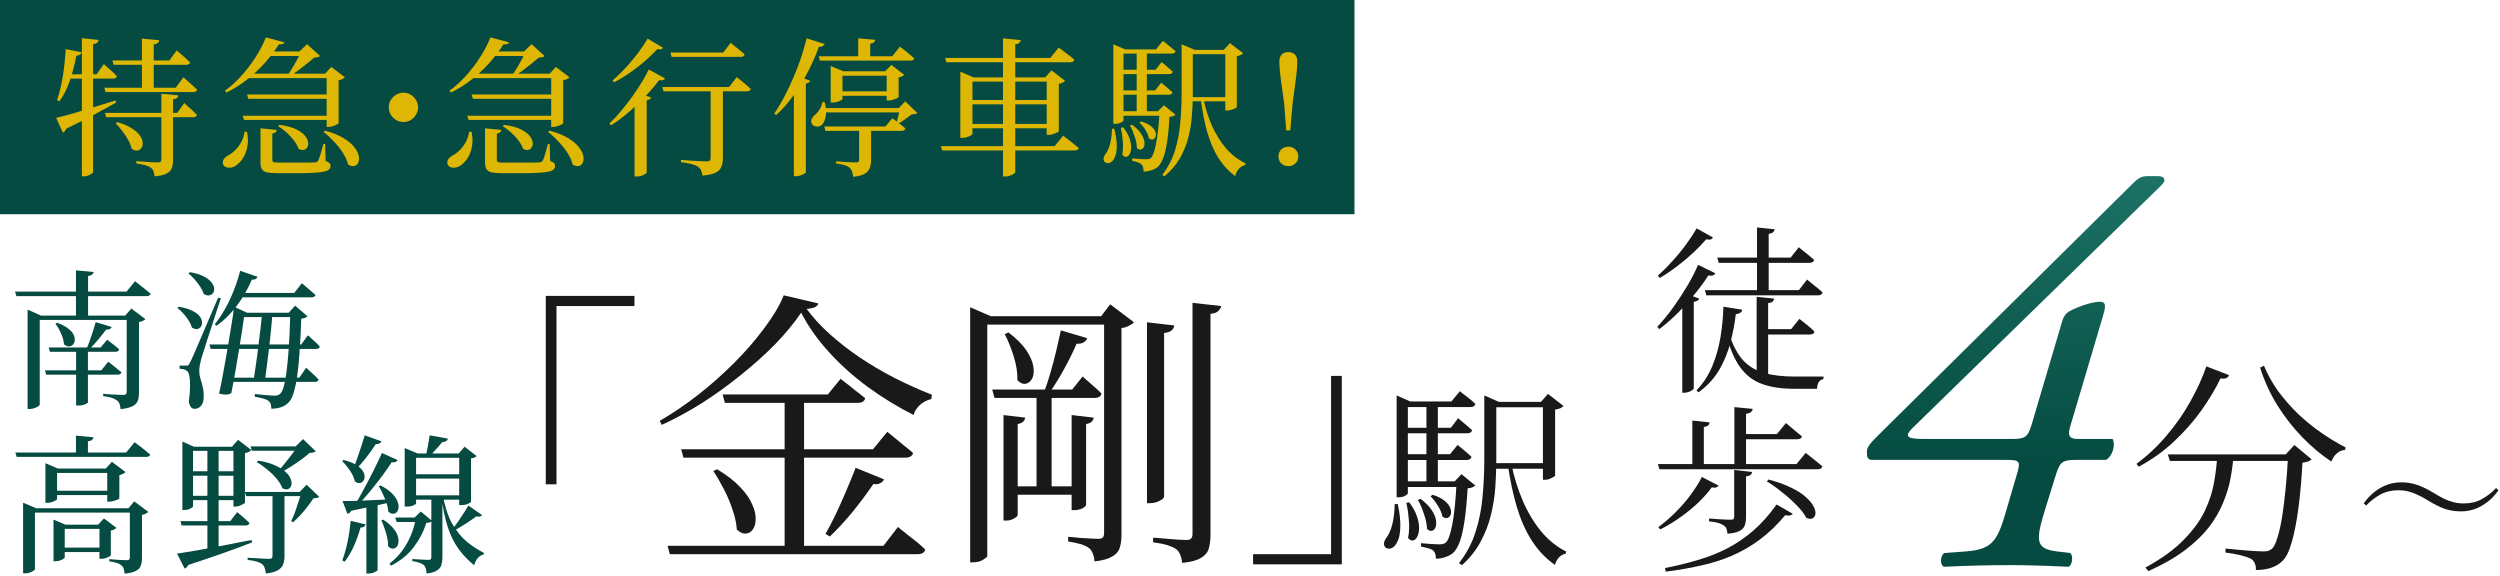<svg width="668" height="154" viewBox="0 0 668 154" fill="none" xmlns="http://www.w3.org/2000/svg">
<path d="M397.534 123.747H413.719V125.249H397.534V123.747ZM396.603 107.374V106.856V105.664L400.481 107.374H399.809V122.866C399.809 125.215 399.723 127.65 399.55 130.171C399.378 132.658 398.982 135.145 398.361 137.632C397.775 140.085 396.862 142.451 395.621 144.731C394.414 147.01 392.759 149.1 390.657 151L389.829 150.482C391.863 147.891 393.345 145.093 394.276 142.088C395.241 139.083 395.862 135.957 396.138 132.71C396.448 129.463 396.603 126.199 396.603 122.918V107.374ZM403.842 124.006C404.532 127.391 405.531 130.62 406.841 133.695C408.151 136.769 409.771 139.498 411.702 141.881C413.667 144.264 415.925 146.095 418.476 147.373L418.372 147.943C417.752 148.047 417.166 148.358 416.614 148.876C416.097 149.394 415.718 150.085 415.477 150.948C412.995 149.187 410.926 147.01 409.272 144.42C407.617 141.795 406.29 138.807 405.29 135.456C404.29 132.071 403.498 128.341 402.912 124.265L403.842 124.006ZM397.534 107.374H413.719V108.825H397.534V107.374ZM412.271 107.374H411.754L413.615 105.25L417.752 108.462C417.614 108.669 417.338 108.877 416.924 109.084C416.511 109.257 416.045 109.377 415.528 109.447V127.063C415.528 127.166 415.373 127.304 415.063 127.477C414.753 127.65 414.391 127.823 413.977 127.995C413.563 128.133 413.167 128.203 412.788 128.203H412.271V107.374ZM373.179 107.27V105.664L376.799 107.27H376.178V131.829C376.178 131.933 375.954 132.14 375.506 132.451C375.058 132.728 374.437 132.866 373.645 132.866H373.179V107.27ZM374.679 107.27H387.813L390.088 104.524C390.088 104.524 390.312 104.714 390.76 105.094C391.243 105.44 391.811 105.872 392.466 106.39C393.121 106.908 393.707 107.426 394.224 107.944C394.087 108.497 393.638 108.773 392.88 108.773H374.679V107.27ZM374.679 114.317H387.658L389.622 111.726C389.622 111.726 389.829 111.916 390.243 112.296C390.691 112.642 391.191 113.056 391.742 113.54C392.329 114.023 392.863 114.49 393.345 114.939C393.242 115.491 392.811 115.768 392.053 115.768H374.679V114.317ZM374.679 121.363H387.451L389.467 118.876C389.467 118.876 389.674 119.049 390.088 119.395C390.502 119.74 391.001 120.154 391.587 120.638C392.173 121.122 392.708 121.605 393.19 122.089C393.052 122.641 392.604 122.918 391.846 122.918H374.679V121.363ZM374.627 128.617H390.398V130.12H374.627V128.617ZM381.142 107.27H384.193V129.239H381.142V107.27ZM389.209 128.617H388.692L390.501 126.7L394.173 129.705C393.828 130.12 393.156 130.379 392.156 130.482C391.949 133.867 391.674 136.752 391.329 139.135C390.984 141.484 390.553 143.366 390.036 144.782C389.519 146.164 388.916 147.166 388.226 147.788C387.606 148.271 386.899 148.634 386.106 148.876C385.313 149.152 384.503 149.29 383.676 149.29C383.676 148.876 383.624 148.461 383.521 148.047C383.417 147.667 383.228 147.356 382.952 147.114C382.676 146.872 382.228 146.665 381.608 146.492C380.987 146.32 380.349 146.164 379.694 146.026V145.145C380.453 145.18 381.332 145.249 382.332 145.352C383.366 145.421 384.107 145.456 384.555 145.456C385.348 145.456 385.934 145.301 386.313 144.99C386.968 144.403 387.554 142.762 388.071 140.068C388.588 137.339 388.967 133.522 389.209 128.617ZM376.54 134.213C377.54 135.525 378.229 136.786 378.609 137.995C379.022 139.169 379.212 140.24 379.177 141.207C379.143 142.14 378.971 142.9 378.66 143.487C378.35 144.04 377.971 144.351 377.523 144.42C377.075 144.489 376.644 144.264 376.23 143.746C376.54 142.261 376.609 140.637 376.437 138.876C376.299 137.114 376.075 135.612 375.765 134.368L376.54 134.213ZM379.591 133.28C380.935 134.316 381.918 135.318 382.538 136.285C383.193 137.252 383.573 138.133 383.676 138.928C383.814 139.722 383.779 140.378 383.573 140.897C383.366 141.415 383.038 141.726 382.59 141.829C382.176 141.933 381.746 141.76 381.297 141.311C381.263 140.102 380.987 138.772 380.47 137.322C379.987 135.836 379.453 134.593 378.867 133.591L379.591 133.28ZM382.797 132.192C384.245 132.676 385.348 133.246 386.106 133.902C386.865 134.558 387.347 135.214 387.554 135.871C387.761 136.493 387.778 137.045 387.606 137.529C387.433 137.978 387.14 138.271 386.727 138.41C386.348 138.513 385.917 138.392 385.434 138.047C385.262 137.149 384.848 136.182 384.193 135.145C383.573 134.109 382.918 133.263 382.228 132.607L382.797 132.192ZM372.662 134.679H373.489C374.007 137.132 374.231 139.169 374.162 140.793C374.127 142.382 373.903 143.625 373.489 144.523C373.076 145.421 372.61 146.026 372.093 146.337C371.576 146.613 371.094 146.682 370.645 146.544C370.232 146.406 369.956 146.095 369.818 145.611C369.715 145.128 369.87 144.558 370.284 143.902C371.007 143.038 371.576 141.812 371.99 140.223C372.404 138.634 372.628 136.786 372.662 134.679Z" fill="black" fill-opacity="0.9"/>
<path d="M358.53 150.79H334.828V148.079H355.664V100.441H358.53V150.79Z" fill="black" fill-opacity="0.9"/>
<path d="M268.135 110.898L273.945 111.595C273.79 112.525 273.119 113.093 271.931 113.3V137.544C271.931 137.854 271.595 138.19 270.924 138.551C270.304 138.913 269.633 139.093 268.91 139.093H268.135V110.898ZM286.338 110.898L292.225 111.595C292.122 112.525 291.451 113.093 290.211 113.3V134.833C290.211 135.143 289.876 135.479 289.204 135.84C288.533 136.15 287.836 136.305 287.113 136.305H286.338V110.898ZM261.629 84.485H297.415V86.731H261.629V84.485ZM270.149 129.953H287.578V132.2H270.149V129.953ZM259.228 84.485V82.084L264.727 84.485H263.798V148.621C263.798 148.776 263.436 149.086 262.713 149.55C262.042 150.015 261.112 150.248 259.925 150.248H259.228V84.485ZM295.014 84.485H294.239L296.64 81.309L302.992 86.111C302.734 86.421 302.295 86.731 301.675 87.041C301.107 87.351 300.436 87.557 299.661 87.661V142.966C299.661 144.257 299.506 145.394 299.196 146.375C298.887 147.356 298.215 148.13 297.183 148.698C296.201 149.318 294.626 149.757 292.458 150.015C292.406 149.241 292.251 148.544 291.993 147.924C291.786 147.304 291.451 146.814 290.986 146.452C290.521 146.091 289.85 145.755 288.972 145.445C288.094 145.187 286.906 144.929 285.409 144.671V143.431C285.409 143.431 285.744 143.457 286.416 143.509C287.087 143.56 287.887 143.638 288.817 143.741C289.798 143.793 290.702 143.844 291.528 143.896C292.406 143.948 293.026 143.973 293.387 143.973C294.007 143.973 294.42 143.87 294.626 143.664C294.885 143.405 295.014 142.992 295.014 142.424V84.485ZM265.114 104.082H286.493L289.282 100.596C289.282 100.596 289.566 100.854 290.134 101.371C290.702 101.836 291.373 102.429 292.148 103.152C292.974 103.824 293.697 104.495 294.317 105.166C294.162 105.941 293.516 106.328 292.38 106.328H265.734L265.114 104.082ZM269.452 88.823C271.621 90.475 273.222 92.076 274.255 93.625C275.287 95.174 275.907 96.62 276.114 97.963C276.32 99.254 276.217 100.312 275.804 101.138C275.391 101.913 274.823 102.378 274.1 102.533C273.377 102.688 272.628 102.378 271.853 101.603C271.905 99.589 271.569 97.446 270.846 95.174C270.123 92.85 269.323 90.888 268.445 89.287L269.452 88.823ZM283.472 88.28L290.521 90.372C290.366 90.785 290.056 91.146 289.592 91.456C289.127 91.766 288.481 91.895 287.655 91.843C286.88 93.702 285.848 95.82 284.557 98.195C283.266 100.57 281.923 102.765 280.529 104.779H278.98C279.548 103.23 280.116 101.5 280.684 99.589C281.252 97.627 281.768 95.665 282.233 93.702C282.698 91.689 283.111 89.881 283.472 88.28ZM306.478 86.111L313.759 86.963C313.707 87.48 313.475 87.919 313.062 88.28C312.649 88.642 311.977 88.874 311.048 88.977V132.664C311.048 132.871 310.867 133.129 310.506 133.439C310.144 133.697 309.679 133.93 309.111 134.136C308.543 134.343 307.975 134.446 307.407 134.446H306.478V86.111ZM318.639 80.922L326.307 81.774C326.204 82.29 325.92 82.755 325.455 83.168C325.042 83.529 324.371 83.762 323.441 83.865V143.044C323.441 144.387 323.286 145.574 322.976 146.607C322.667 147.64 321.969 148.466 320.885 149.086C319.801 149.757 318.122 150.196 315.85 150.403C315.799 149.628 315.644 148.931 315.385 148.311C315.179 147.691 314.792 147.149 314.224 146.684C313.707 146.323 312.958 145.987 311.977 145.678C310.996 145.368 309.705 145.109 308.104 144.903V143.664C308.104 143.664 308.492 143.689 309.266 143.741C310.041 143.793 310.944 143.87 311.977 143.973C313.01 144.077 313.991 144.154 314.921 144.206C315.85 144.257 316.522 144.283 316.935 144.283C317.606 144.283 318.045 144.154 318.251 143.896C318.51 143.638 318.639 143.225 318.639 142.657V80.922ZM276.966 104.857H280.994V131.193H276.966V104.857Z" fill="black" fill-opacity="0.9"/>
<path d="M193.077 105.399H221.195L224.603 101.216C224.603 101.216 224.965 101.5 225.688 102.068C226.462 102.636 227.34 103.333 228.321 104.159C229.354 104.934 230.309 105.683 231.187 106.406C230.981 107.232 230.309 107.645 229.173 107.645H193.697L193.077 105.399ZM182.001 120.039H233.279L237.074 115.391C237.074 115.391 237.306 115.572 237.771 115.933C238.236 116.295 238.804 116.759 239.475 117.327C240.198 117.896 240.947 118.515 241.722 119.187C242.548 119.806 243.297 120.426 243.968 121.046C243.761 121.872 243.09 122.285 241.954 122.285H182.62L182.001 120.039ZM178.36 145.832H236.067L239.94 140.798C239.94 140.798 240.172 141.004 240.637 141.417C241.154 141.779 241.773 142.269 242.496 142.889C243.271 143.457 244.071 144.077 244.897 144.748C245.775 145.471 246.55 146.168 247.221 146.839C247.015 147.666 246.318 148.079 245.13 148.079H178.98L178.36 145.832ZM209.653 106.251H214.843V147.072H209.653V106.251ZM191.605 125.383C194.187 126.932 196.227 128.507 197.725 130.108C199.274 131.709 200.358 133.258 200.978 134.756C201.649 136.202 201.959 137.519 201.908 138.706C201.908 139.894 201.649 140.823 201.133 141.495C200.668 142.166 200.049 142.528 199.274 142.579C198.499 142.631 197.699 142.269 196.873 141.495C196.769 139.791 196.382 138.009 195.711 136.15C195.091 134.239 194.317 132.406 193.387 130.65C192.458 128.843 191.528 127.242 190.599 125.848L191.605 125.383ZM228.631 124.996L236.222 128.094C236.015 128.507 235.68 128.843 235.215 129.101C234.75 129.359 234.131 129.437 233.356 129.334C231.6 131.916 229.69 134.472 227.624 137.002C225.558 139.481 223.596 141.598 221.737 143.354L220.575 142.657C221.401 141.211 222.279 139.532 223.209 137.622C224.138 135.659 225.068 133.594 225.997 131.425C226.927 129.256 227.805 127.113 228.631 124.996ZM214.069 83.555C212.21 86.292 209.912 89.081 207.175 91.921C204.438 94.709 201.391 97.446 198.035 100.132C194.73 102.817 191.27 105.321 187.655 107.645C184.04 109.917 180.426 111.88 176.811 113.532L176.269 112.448C179.522 110.589 182.853 108.342 186.261 105.709C189.721 103.023 193 100.132 196.098 97.033C199.196 93.935 201.908 90.811 204.231 87.661C206.607 84.511 208.337 81.593 209.421 78.908L218.639 81.077C218.535 81.541 218.226 81.877 217.709 82.084C217.244 82.29 216.522 82.445 215.54 82.548C217.296 84.924 219.388 87.196 221.815 89.365C224.242 91.534 226.901 93.599 229.793 95.561C232.736 97.524 235.809 99.331 239.011 100.984C242.264 102.636 245.595 104.134 249.003 105.476L248.848 106.638C248.125 106.793 247.428 107.077 246.756 107.49C246.085 107.903 245.517 108.42 245.052 109.039C244.588 109.607 244.278 110.227 244.123 110.898C239.94 108.781 235.886 106.302 231.962 103.462C228.089 100.622 224.603 97.498 221.505 94.09C218.406 90.681 215.928 87.17 214.069 83.555Z" fill="black" fill-opacity="0.9"/>
<path d="M145.827 79.063H169.53V81.774H148.693V129.411H145.827V79.063Z" fill="black" fill-opacity="0.9"/>
<path d="M472.544 128.12C475.04 128.792 477.104 129.544 478.736 130.376C480.4 131.176 481.696 132.024 482.624 132.92C483.584 133.784 484.256 134.616 484.64 135.416C485.024 136.184 485.168 136.84 485.072 137.384C484.976 137.928 484.704 138.312 484.256 138.536C483.808 138.728 483.264 138.664 482.624 138.344C482.048 137.224 481.152 136.072 479.936 134.888C478.752 133.672 477.456 132.52 476.048 131.432C474.672 130.312 473.36 129.384 472.112 128.648L472.544 128.12ZM454.736 127.448L459.2 129.752C459.072 129.976 458.864 130.136 458.576 130.232C458.32 130.328 457.92 130.328 457.376 130.232C456.48 131.48 455.312 132.808 453.872 134.216C452.432 135.592 450.832 136.904 449.072 138.152C447.344 139.4 445.52 140.504 443.6 141.464L443.12 140.84C444.72 139.656 446.272 138.312 447.776 136.808C449.312 135.272 450.672 133.688 451.856 132.056C453.072 130.392 454.032 128.856 454.736 127.448ZM463.376 125.576L468.176 126.104C468.112 126.456 467.952 126.728 467.696 126.92C467.44 127.112 467.056 127.24 466.544 127.304V138.104C466.544 138.968 466.432 139.72 466.208 140.36C466.016 140.968 465.568 141.464 464.864 141.848C464.16 142.232 463.072 142.488 461.6 142.616C461.536 142.136 461.44 141.704 461.312 141.32C461.184 140.936 460.944 140.632 460.592 140.408C460.24 140.152 459.76 139.928 459.152 139.736C458.544 139.544 457.712 139.4 456.656 139.304V138.536C456.656 138.536 456.896 138.552 457.376 138.584C457.888 138.616 458.48 138.664 459.152 138.728C459.824 138.76 460.464 138.792 461.072 138.824C461.712 138.856 462.144 138.872 462.368 138.872C462.784 138.872 463.056 138.808 463.184 138.68C463.312 138.52 463.376 138.28 463.376 137.96V125.576ZM474.704 134.792L479.024 137.288C478.864 137.512 478.624 137.656 478.304 137.72C478.016 137.784 477.584 137.768 477.008 137.672C474.832 140.264 472.56 142.44 470.192 144.2C467.856 145.928 465.392 147.352 462.8 148.472C460.208 149.592 457.44 150.472 454.496 151.112C451.552 151.784 448.416 152.328 445.088 152.744L444.896 151.784C448 151.176 450.928 150.456 453.68 149.624C456.464 148.824 459.088 147.784 461.552 146.504C464.016 145.224 466.336 143.64 468.512 141.752C470.688 139.864 472.752 137.544 474.704 134.792ZM442.976 123.992H480.032L482.48 121.016C482.48 121.016 482.624 121.128 482.912 121.352C483.2 121.576 483.584 121.88 484.064 122.264C484.544 122.616 485.024 123 485.504 123.416C486.016 123.832 486.496 124.232 486.944 124.616C486.816 125.128 486.384 125.384 485.648 125.384H443.408L442.976 123.992ZM463.424 108.776L468.32 109.256C468.288 109.576 468.128 109.864 467.84 110.12C467.584 110.344 467.152 110.488 466.544 110.552V124.952H463.424V108.776ZM452.192 112.376L456.8 112.856C456.768 113.176 456.64 113.448 456.416 113.672C456.192 113.864 455.808 114.008 455.264 114.104V125.096H452.192V112.376ZM464.912 115.976H474.8L477.2 113.048C477.2 113.048 477.344 113.16 477.632 113.384C477.92 113.608 478.272 113.912 478.688 114.296C479.136 114.648 479.6 115.032 480.08 115.448C480.592 115.864 481.056 116.248 481.472 116.6C481.376 117.112 480.96 117.368 480.224 117.368H464.912V115.976Z" fill="black" fill-opacity="0.9"/>
<path d="M457.712 63.464C457.552 63.72 457.344 63.896 457.088 63.992C456.832 64.056 456.432 64.04 455.888 63.944C454.992 65 453.888 66.152 452.576 67.4C451.264 68.616 449.824 69.832 448.256 71.048C446.72 72.232 445.136 73.304 443.504 74.264L442.976 73.64C444.32 72.456 445.648 71.128 446.96 69.656C448.304 68.184 449.52 66.696 450.608 65.192C451.728 63.656 452.64 62.264 453.344 61.016L457.712 63.464ZM458.336 73.016C458.208 73.272 458 73.464 457.712 73.592C457.456 73.688 457.04 73.688 456.464 73.592C455.568 75.032 454.432 76.6 453.056 78.296C451.712 79.992 450.208 81.688 448.544 83.384C446.912 85.048 445.184 86.568 443.36 87.944L442.832 87.32C444.304 85.752 445.744 83.992 447.152 82.04C448.56 80.056 449.84 78.088 450.992 76.136C452.144 74.152 453.056 72.36 453.728 70.76L458.336 73.016ZM454.016 79.784C453.952 80.008 453.792 80.2 453.536 80.36C453.312 80.488 452.992 80.584 452.576 80.648V103.784C452.576 103.88 452.448 104.024 452.192 104.216C451.968 104.408 451.664 104.568 451.28 104.696C450.896 104.856 450.496 104.936 450.08 104.936H449.504V80.408L450.896 78.632L454.016 79.784ZM474.032 79.784C474 80.104 473.872 80.376 473.648 80.6C473.424 80.792 473.024 80.92 472.448 80.984V101H469.376V79.304L474.032 79.784ZM474.176 61.256C474.144 61.576 474 61.848 473.744 62.072C473.52 62.264 473.136 62.408 472.592 62.504V78.392H469.472V60.776L474.176 61.256ZM461.984 89.144C463.008 92.28 464.288 94.68 465.824 96.344C467.392 97.976 469.296 99.096 471.536 99.704C473.776 100.312 476.464 100.616 479.6 100.616C480.208 100.616 480.976 100.616 481.904 100.616C482.832 100.616 483.776 100.616 484.736 100.616C485.728 100.616 486.56 100.616 487.232 100.616V101.288C486.656 101.384 486.224 101.672 485.936 102.152C485.68 102.632 485.536 103.208 485.504 103.88C485.024 103.88 484.4 103.88 483.632 103.88C482.864 103.88 482.08 103.88 481.28 103.88C480.512 103.88 479.856 103.88 479.312 103.88C476.048 103.88 473.248 103.464 470.912 102.632C468.608 101.832 466.672 100.392 465.104 98.312C463.536 96.232 462.256 93.288 461.264 89.48L461.984 89.144ZM465.536 82.76C465.472 83.112 465.296 83.384 465.008 83.576C464.72 83.768 464.32 83.896 463.808 83.96C463.52 86.424 463.04 88.952 462.368 91.544C461.696 94.136 460.688 96.584 459.344 98.888C458 101.16 456.16 103.144 453.824 104.84L453.296 104.312C455.088 102.456 456.496 100.296 457.52 97.832C458.544 95.368 459.28 92.76 459.728 90.008C460.176 87.224 460.432 84.536 460.496 81.944L465.536 82.76ZM480.8 85.208C480.8 85.208 481.024 85.384 481.472 85.736C481.952 86.088 482.512 86.536 483.152 87.08C483.792 87.592 484.352 88.104 484.832 88.616C484.736 89.128 484.32 89.384 483.584 89.384H471.392V87.944H478.592L480.8 85.208ZM480.656 66.056C480.656 66.056 480.88 66.248 481.328 66.632C481.808 66.984 482.368 67.432 483.008 67.976C483.648 68.488 484.224 68.984 484.736 69.464C484.608 69.976 484.176 70.232 483.44 70.232H459.248L458.864 68.84H478.448L480.656 66.056ZM482.864 74.696C482.864 74.696 482.992 74.808 483.248 75.032C483.536 75.256 483.888 75.544 484.304 75.896C484.752 76.248 485.216 76.616 485.696 77C486.176 77.384 486.608 77.768 486.992 78.152C486.864 78.664 486.448 78.92 485.744 78.92H455.936L455.552 77.528H480.656L482.864 74.696Z" fill="black" fill-opacity="0.9"/>
<path d="M562.725 122.881H554.922C551.242 122.881 550.506 123.323 549.475 126.415L546.678 135.395C543.881 144.375 543.733 146.584 549.475 147.32L553.155 147.761C554.039 148.497 553.744 151 552.714 151.442C546.825 151.147 541.378 151 536.814 151C531.514 151 525.478 151.147 519.442 151.442C518.265 151 518.412 148.35 519.59 147.761L525.478 147.32C532.839 146.731 533.87 144.081 536.373 135.395L538.875 126.856C540.053 123.029 539.611 122.881 535.784 122.881H500.304C498.979 122.881 498.832 122.145 498.832 120.673C498.832 119.201 500.157 118.023 503.101 115.079L569.938 48.978C571.116 47.8 572.147 47.064 573.619 47.064H576.416C577.888 47.064 578.33 47.505 578.33 48.242C578.33 48.683 577.741 49.272 577.152 49.861L510.904 114.49C508.401 116.993 510.315 117.287 514.437 117.287H537.55C541.084 117.287 541.82 116.845 542.85 113.459L550.947 86.077C551.242 85.046 551.683 83.868 553.008 83.132C554.922 82.102 558.75 80.63 561.105 80.63C563.019 80.63 562.577 82.249 561.694 85.193L553.303 113.459C552.419 116.256 552.714 117.287 555.217 117.287H564.491C565.375 119.054 564.344 121.998 562.725 122.881Z" fill="url(#paint0_linear_4_10620)"/>
<path d="M640.83 131C639.016 131 637.403 131.387 635.99 132.16C634.603 132.933 633.35 133.907 632.23 135.08L631.59 134.48C632.443 133.28 633.403 132.267 634.47 131.44C635.536 130.587 636.67 129.947 637.87 129.52C639.096 129.093 640.336 128.88 641.59 128.88C643.19 128.88 644.643 129.12 645.95 129.6C647.283 130.053 648.71 130.747 650.23 131.68C651.27 132.32 652.216 132.853 653.07 133.28C653.95 133.68 654.803 133.987 655.63 134.2C656.483 134.413 657.39 134.52 658.35 134.52C660.163 134.52 661.763 134.133 663.15 133.36C664.563 132.587 665.83 131.6 666.95 130.4L667.59 131C666.763 132.2 665.803 133.227 664.71 134.08C663.643 134.907 662.51 135.547 661.31 136C660.11 136.427 658.87 136.64 657.59 136.64C656.016 136.64 654.563 136.413 653.23 135.96C651.896 135.48 650.47 134.773 648.95 133.84C647.936 133.2 646.99 132.68 646.11 132.28C645.23 131.853 644.376 131.533 643.55 131.32C642.723 131.107 641.816 131 640.83 131Z" fill="black" fill-opacity="0.9"/>
<path d="M579.244 121.42H613.486V123.156H579.782L579.244 121.42ZM611.391 121.42H610.732L613.067 118.906L617.677 122.737C617.477 122.937 617.178 123.116 616.779 123.276C616.38 123.436 615.861 123.555 615.222 123.635C614.983 128.025 614.624 132.056 614.145 135.728C613.666 139.36 613.067 142.413 612.349 144.887C611.67 147.322 610.832 148.998 609.834 149.916C609.036 150.714 608.038 151.313 606.841 151.712C605.644 152.111 604.287 152.31 602.77 152.31C602.81 151.712 602.73 151.153 602.531 150.634C602.331 150.115 602.012 149.696 601.573 149.377C601.014 149.058 600.056 148.718 598.7 148.359C597.343 148.04 595.986 147.801 594.629 147.641L594.689 146.563C595.726 146.643 596.924 146.763 598.281 146.923C599.637 147.042 600.895 147.142 602.052 147.222C603.249 147.302 604.087 147.342 604.566 147.342C605.205 147.342 605.684 147.302 606.003 147.222C606.362 147.102 606.721 146.903 607.081 146.623C607.599 146.144 608.078 145.167 608.517 143.69C608.996 142.213 609.415 140.357 609.775 138.122C610.134 135.848 610.453 133.293 610.732 130.46C611.012 127.586 611.231 124.573 611.391 121.42ZM592.474 121.42H596.844C596.684 123.456 596.405 125.571 596.006 127.766C595.607 129.921 594.948 132.096 594.03 134.291C593.152 136.486 591.895 138.661 590.259 140.816C588.622 142.932 586.487 144.987 583.853 146.982C581.219 148.978 577.947 150.854 574.035 152.61L573.257 151.652C577.567 149.297 580.98 146.823 583.494 144.229C586.048 141.634 587.944 139.02 589.181 136.386C590.418 133.752 591.236 131.178 591.636 128.664C592.075 126.11 592.354 123.695 592.474 121.42ZM589.54 97.894L595.587 100.228C595.467 100.587 595.247 100.847 594.928 101.006C594.609 101.166 594.07 101.206 593.312 101.126C592.035 103.8 590.358 106.614 588.283 109.567C586.208 112.48 583.773 115.254 580.98 117.888C578.186 120.522 575.013 122.797 571.461 124.713L570.863 123.935C573.856 121.74 576.57 119.185 579.004 116.272C581.479 113.358 583.594 110.305 585.35 107.113C587.146 103.88 588.543 100.807 589.54 97.894ZM604.925 97.714C605.883 100.029 607.14 102.284 608.697 104.479C610.293 106.634 612.069 108.669 614.025 110.585C616.02 112.461 618.116 114.157 620.311 115.673C622.506 117.19 624.661 118.487 626.776 119.564L626.596 120.223C625.798 120.263 625.08 120.562 624.441 121.121C623.803 121.64 623.304 122.378 622.945 123.336C620.231 121.54 617.637 119.365 615.162 116.811C612.688 114.256 610.473 111.423 608.517 108.31C606.562 105.157 605.025 101.805 603.908 98.253L604.925 97.714Z" fill="black" fill-opacity="0.9"/>
<rect width="361.92" height="57.24" fill="#054B41"/>
<path d="M344.24 44.4C343.467 44.4 342.827 44.147 342.32 43.64C341.84 43.133 341.6 42.52 341.6 41.8C341.6 41.08 341.84 40.467 342.32 39.96C342.827 39.453 343.467 39.2 344.24 39.2C345.013 39.2 345.653 39.453 346.16 39.96C346.667 40.467 346.92 41.08 346.92 41.8C346.92 42.52 346.667 43.133 346.16 43.64C345.653 44.147 345.013 44.4 344.24 44.4ZM344.24 13.92C344.987 13.92 345.573 14.133 346 14.56C346.427 14.987 346.64 15.627 346.64 16.48C346.64 17.52 346.533 18.907 346.32 20.64C346.107 22.347 345.8 24.64 345.4 27.52L344.76 34.84H343.68L343.12 27.52C342.693 24.64 342.373 22.347 342.16 20.64C341.947 18.907 341.84 17.52 341.84 16.48C341.84 15.627 342.053 14.987 342.48 14.56C342.907 14.133 343.493 13.92 344.24 13.92Z" fill="#DDB703"/>
<path d="M316.64 25.96H328.76V27.08H316.64V25.96ZM315.72 13.32V12.92V11.84L319.24 13.32H318.72V25.24C318.72 27.053 318.64 28.933 318.48 30.88C318.347 32.827 318.027 34.773 317.52 36.72C317.04 38.64 316.293 40.493 315.28 42.28C314.267 44.04 312.88 45.653 311.12 47.12L310.56 46.76C312.107 44.707 313.24 42.52 313.96 40.2C314.68 37.853 315.147 35.413 315.36 32.88C315.6 30.347 315.72 27.8 315.72 25.24V13.32ZM321.52 26.16C322.027 28.747 322.787 31.2 323.8 33.52C324.84 35.84 326.107 37.88 327.6 39.64C329.12 41.373 330.853 42.707 332.8 43.64L332.72 44.08C332.133 44.213 331.587 44.533 331.08 45.04C330.6 45.547 330.253 46.227 330.04 47.08C328.2 45.693 326.667 44.013 325.44 42.04C324.24 40.04 323.267 37.733 322.52 35.12C321.8 32.507 321.24 29.587 320.84 26.36L321.52 26.16ZM316.64 13.32H328.76V14.48H316.64V13.32ZM327.4 13.32H327L328.64 11.52L332.16 14.2C332.053 14.36 331.84 14.52 331.52 14.68C331.227 14.84 330.88 14.947 330.48 15V28.56C330.48 28.667 330.333 28.8 330.04 28.96C329.747 29.093 329.4 29.227 329 29.36C328.627 29.467 328.267 29.52 327.92 29.52H327.4V13.32ZM297.48 13.2V11.84L300.68 13.2H300.2V32.2C300.2 32.307 299.987 32.48 299.56 32.72C299.16 32.96 298.613 33.08 297.92 33.08H297.48V13.2ZM298.76 13.2H308.88L310.72 10.92C310.72 10.92 310.907 11.067 311.28 11.36C311.68 11.653 312.147 12.027 312.68 12.48C313.213 12.907 313.693 13.307 314.12 13.68C314.013 14.107 313.667 14.32 313.08 14.32H298.76V13.2ZM298.76 18.64H308.76L310.4 16.56C310.4 16.56 310.56 16.707 310.88 17C311.227 17.267 311.627 17.6 312.08 18C312.56 18.4 312.987 18.787 313.36 19.16C313.28 19.587 312.947 19.8 312.36 19.8H298.76V18.64ZM298.76 24.16H308.64L310.28 22.08C310.28 22.08 310.453 22.227 310.8 22.52C311.147 22.787 311.547 23.12 312 23.52C312.48 23.92 312.907 24.307 313.28 24.68C313.173 25.107 312.827 25.32 312.24 25.32H298.76V24.16ZM298.72 29.72H310.76V30.92H298.72V29.72ZM303.72 13.2H306.44V30.24H303.72V13.2ZM309.84 29.72H309.4L311 28.12L314.08 30.64C313.813 30.96 313.28 31.16 312.48 31.24C312.347 33.907 312.133 36.16 311.84 38C311.547 39.813 311.187 41.253 310.76 42.32C310.36 43.387 309.88 44.16 309.32 44.64C308.813 45.04 308.227 45.333 307.56 45.52C306.92 45.733 306.253 45.84 305.56 45.84C305.56 45.44 305.52 45.067 305.44 44.72C305.36 44.4 305.213 44.133 305 43.92C304.787 43.707 304.453 43.52 304 43.36C303.547 43.2 303.053 43.067 302.52 42.96V42.32C303.08 42.347 303.747 42.4 304.52 42.48C305.293 42.533 305.853 42.56 306.2 42.56C306.787 42.56 307.227 42.44 307.52 42.2C308.027 41.747 308.48 40.493 308.88 38.44C309.307 36.387 309.627 33.48 309.84 29.72ZM300.08 34C300.907 35.04 301.48 36.027 301.8 36.96C302.12 37.867 302.267 38.68 302.24 39.4C302.24 40.12 302.107 40.707 301.84 41.16C301.6 41.613 301.293 41.867 300.92 41.92C300.547 41.947 300.2 41.747 299.88 41.32C300.067 40.2 300.107 38.973 300 37.64C299.893 36.28 299.72 35.12 299.48 34.16L300.08 34ZM302.48 33.32C303.547 34.093 304.333 34.867 304.84 35.64C305.347 36.387 305.653 37.08 305.76 37.72C305.867 38.333 305.827 38.84 305.64 39.24C305.453 39.64 305.187 39.88 304.84 39.96C304.493 40.04 304.133 39.893 303.76 39.52C303.76 38.56 303.56 37.52 303.16 36.4C302.787 35.253 302.373 34.293 301.92 33.52L302.48 33.32ZM304.88 32.44C306.053 32.787 306.947 33.213 307.56 33.72C308.173 34.227 308.56 34.733 308.72 35.24C308.907 35.72 308.92 36.147 308.76 36.52C308.627 36.867 308.4 37.107 308.08 37.24C307.76 37.347 307.387 37.253 306.96 36.96C306.853 36.24 306.547 35.48 306.04 34.68C305.533 33.88 305 33.24 304.44 32.76L304.88 32.44ZM297.12 34.4H297.72C298.2 36.293 298.427 37.867 298.4 39.12C298.373 40.373 298.2 41.347 297.88 42.04C297.56 42.707 297.187 43.16 296.76 43.4C296.333 43.613 295.933 43.653 295.56 43.52C295.213 43.36 294.987 43.08 294.88 42.68C294.8 42.253 294.947 41.773 295.32 41.24C295.88 40.573 296.307 39.653 296.6 38.48C296.92 37.28 297.093 35.92 297.12 34.4Z" fill="#DDB703"/>
<path d="M251.4 39.04H281.8L284.08 36.24C284.08 36.24 284.213 36.347 284.48 36.56C284.773 36.773 285.133 37.053 285.56 37.4C286.013 37.72 286.467 38.08 286.92 38.48C287.4 38.853 287.84 39.213 288.24 39.56C288.133 39.987 287.76 40.2 287.12 40.2H251.76L251.4 39.04ZM252.52 15.48H280.64L282.88 12.72C282.88 12.72 283.027 12.827 283.32 13.04C283.613 13.253 283.973 13.52 284.4 13.84C284.827 14.16 285.28 14.507 285.76 14.88C286.267 15.253 286.707 15.627 287.08 16C286.973 16.427 286.6 16.64 285.96 16.64H252.88L252.52 15.48ZM268 10.24L272.76 10.72C272.707 10.987 272.573 11.227 272.36 11.44C272.173 11.627 271.813 11.76 271.28 11.84V46C271.28 46.133 271.147 46.28 270.88 46.44C270.613 46.627 270.28 46.787 269.88 46.92C269.48 47.08 269.08 47.16 268.68 47.16H268V10.24ZM256.6 20.68V19.16L260.12 20.68H281.2V21.8H259.84V35.76C259.84 35.867 259.693 36.013 259.4 36.2C259.133 36.36 258.8 36.507 258.4 36.64C258 36.773 257.573 36.84 257.12 36.84H256.6V20.68ZM279.68 20.68H279.28L280.96 18.8L284.6 21.6C284.467 21.76 284.253 21.92 283.96 22.08C283.667 22.213 283.32 22.32 282.92 22.4V35C282.92 35.107 282.76 35.24 282.44 35.4C282.147 35.56 281.787 35.707 281.36 35.84C280.96 35.973 280.573 36.04 280.2 36.04H279.68V20.68ZM258.48 33.12H280.8V34.28H258.48V33.12ZM258.48 26.72H280.8V27.88H258.48V26.72Z" fill="#DDB703"/>
<path d="M219.72 27.28L220.36 27.32C220.733 28.733 220.827 29.973 220.64 31.04C220.453 32.08 220.12 32.853 219.64 33.36C219.4 33.573 219.093 33.72 218.72 33.8C218.373 33.853 218.027 33.827 217.68 33.72C217.36 33.613 217.107 33.387 216.92 33.04C216.707 32.587 216.707 32.147 216.92 31.72C217.133 31.267 217.453 30.893 217.88 30.6C218.227 30.307 218.613 29.827 219.04 29.16C219.467 28.467 219.693 27.84 219.72 27.28ZM240.56 28.88H240.12L241.88 27.08L245.08 30.16C244.947 30.32 244.76 30.427 244.52 30.48C244.28 30.507 243.973 30.533 243.6 30.56C243.147 30.933 242.573 31.36 241.88 31.84C241.213 32.32 240.627 32.707 240.12 33L239.56 32.76C239.667 32.44 239.773 32.04 239.88 31.56C240.013 31.053 240.133 30.56 240.24 30.08C240.373 29.6 240.48 29.2 240.56 28.88ZM220.24 28.88H241.92V30.04H220.24V28.88ZM229.32 10.24L233.84 10.64C233.813 10.907 233.707 11.133 233.52 11.32C233.333 11.48 233 11.6 232.52 11.68V15.68H229.32V10.24ZM223.76 24.4H238V25.6H223.76V24.4ZM236.92 19.04H236.52L238.16 17.36L241.6 19.96C241.493 20.093 241.307 20.24 241.04 20.4C240.773 20.533 240.467 20.627 240.12 20.68V25.88C240.12 25.987 239.96 26.12 239.64 26.28C239.347 26.413 239 26.547 238.6 26.68C238.2 26.787 237.813 26.84 237.44 26.84H236.92V19.04ZM218.76 15.04H238.4L240.48 12.44C240.48 12.44 240.6 12.547 240.84 12.76C241.107 12.947 241.44 13.2 241.84 13.52C242.24 13.84 242.653 14.187 243.08 14.56C243.507 14.907 243.907 15.253 244.28 15.6C244.227 15.813 244.107 15.973 243.92 16.08C243.733 16.16 243.493 16.2 243.2 16.2H219.08L218.76 15.04ZM220.24 33.8H236.56L238.44 31.6C238.44 31.6 238.64 31.747 239.04 32.04C239.44 32.333 239.907 32.693 240.44 33.12C241 33.52 241.493 33.92 241.92 34.32C241.813 34.747 241.48 34.96 240.92 34.96H220.56L220.24 33.8ZM229.56 34.12H232.76V42.76C232.76 43.56 232.64 44.267 232.4 44.88C232.187 45.52 231.733 46.04 231.04 46.44C230.373 46.84 229.347 47.107 227.96 47.24C227.907 46.733 227.813 46.267 227.68 45.84C227.547 45.44 227.333 45.107 227.04 44.84C226.747 44.573 226.32 44.347 225.76 44.16C225.2 43.973 224.413 43.813 223.4 43.68V43.12C223.4 43.12 223.627 43.133 224.08 43.16C224.533 43.187 225.067 43.227 225.68 43.28C226.32 43.307 226.92 43.333 227.48 43.36C228.04 43.387 228.427 43.4 228.64 43.4C228.987 43.4 229.227 43.347 229.36 43.24C229.493 43.107 229.56 42.933 229.56 42.72V34.12ZM221.96 19.04V17.64L225.32 19.04H237.92V20.24H225.12V26.44C225.12 26.52 224.987 26.64 224.72 26.8C224.453 26.96 224.107 27.107 223.68 27.24C223.28 27.347 222.853 27.4 222.4 27.4H221.96V19.04ZM212.12 22.28L213.52 20.48L216.48 21.56C216.347 21.96 215.96 22.213 215.32 22.32V46.08C215.293 46.16 215.147 46.28 214.88 46.44C214.613 46.6 214.28 46.747 213.88 46.88C213.507 47.013 213.12 47.08 212.72 47.08H212.12V22.28ZM215.52 10.24L220.36 11.76C220.253 11.973 220.08 12.16 219.84 12.32C219.6 12.48 219.253 12.547 218.8 12.52C217.893 15.027 216.84 17.4 215.64 19.64C214.467 21.853 213.187 23.907 211.8 25.8C210.44 27.667 208.973 29.307 207.4 30.72L206.88 30.36C208 28.733 209.093 26.84 210.16 24.68C211.253 22.52 212.267 20.213 213.2 17.76C214.133 15.28 214.907 12.773 215.52 10.24Z" fill="#DDB703"/>
<path d="M173.36 18.56L177.68 20.96C177.573 21.173 177.413 21.32 177.2 21.4C176.987 21.48 176.64 21.48 176.16 21.4C175.227 22.627 174.093 23.96 172.76 25.4C171.427 26.84 169.947 28.267 168.32 29.68C166.72 31.093 165.04 32.36 163.28 33.48L162.84 33C163.907 31.986 164.947 30.866 165.96 29.64C167 28.413 167.987 27.146 168.92 25.84C169.853 24.533 170.693 23.267 171.44 22.04C172.213 20.787 172.853 19.627 173.36 18.56ZM173.04 10.32L177.16 12.76C177.053 12.947 176.88 13.08 176.64 13.16C176.427 13.24 176.093 13.226 175.64 13.12C174.787 14.053 173.747 15.066 172.52 16.16C171.293 17.227 169.96 18.267 168.52 19.28C167.08 20.293 165.6 21.2 164.08 22L163.64 21.52C164.867 20.48 166.08 19.306 167.28 18C168.48 16.666 169.587 15.333 170.6 14C171.613 12.64 172.427 11.413 173.04 10.32ZM169.56 26.88L171.04 24.96L174 26.08C173.84 26.453 173.44 26.693 172.8 26.8V46.16C172.773 46.267 172.627 46.386 172.36 46.52C172.12 46.68 171.8 46.827 171.4 46.96C171 47.093 170.587 47.16 170.16 47.16H169.56V26.88ZM179.16 14.04H193.24L195.24 11.44C195.24 11.44 195.36 11.546 195.6 11.76C195.867 11.947 196.187 12.2 196.56 12.52C196.96 12.813 197.373 13.146 197.8 13.52C198.227 13.867 198.613 14.213 198.96 14.56C198.853 14.986 198.507 15.2 197.92 15.2H179.44L179.16 14.04ZM176.96 23.24H194.8L196.88 20.6C196.88 20.6 197 20.706 197.24 20.92C197.48 21.107 197.8 21.36 198.2 21.68C198.6 22 199.013 22.346 199.44 22.72C199.867 23.067 200.253 23.413 200.6 23.76C200.52 24.186 200.173 24.4 199.56 24.4H177.28L176.96 23.24ZM189.88 23.48H193.16V42.36C193.16 43.187 193.027 43.92 192.76 44.56C192.52 45.2 192.013 45.72 191.24 46.12C190.467 46.52 189.28 46.786 187.68 46.92C187.653 46.413 187.533 45.947 187.32 45.52C187.133 45.12 186.867 44.8 186.52 44.56C186.147 44.293 185.6 44.066 184.88 43.88C184.16 43.666 183.187 43.48 181.96 43.32V42.72C181.96 42.72 182.147 42.733 182.52 42.76C182.92 42.786 183.413 42.827 184 42.88C184.613 42.907 185.24 42.947 185.88 43C186.547 43.026 187.133 43.053 187.64 43.08C188.173 43.106 188.56 43.12 188.8 43.12C189.2 43.12 189.48 43.053 189.64 42.92C189.8 42.786 189.88 42.56 189.88 42.24V23.48Z" fill="#DDB703"/>
<path d="M125.52 19.68H149.24V20.88H125.88L125.52 19.68ZM124.84 30.92H149.12V32.04H125.2L124.84 30.92ZM126 25.24H149.12V26.4H126.36L126 25.24ZM147.28 19.68H146.88L148.52 17.88L152.16 20.64C152.027 20.8 151.813 20.96 151.52 21.12C151.253 21.253 150.907 21.36 150.48 21.44V32.88C150.48 32.987 150.32 33.12 150 33.28C149.707 33.44 149.347 33.587 148.92 33.72C148.52 33.853 148.133 33.92 147.76 33.92H147.28V19.68ZM130.08 13.76H142.76V14.96H129.36L130.08 13.76ZM131.04 10L136.04 11.32C135.96 11.507 135.813 11.653 135.6 11.76C135.413 11.84 135.053 11.867 134.52 11.84C133.533 13.44 132.307 15.067 130.84 16.72C129.4 18.347 127.8 19.853 126.04 21.24C124.28 22.627 122.427 23.787 120.48 24.72L120.12 24.24C121.613 23.147 123.067 21.827 124.48 20.28C125.893 18.707 127.173 17.027 128.32 15.24C129.467 13.453 130.373 11.707 131.04 10ZM140.48 13.76H140L142.04 11.8L145.52 14.96C145.36 15.12 145.16 15.227 144.92 15.28C144.68 15.307 144.36 15.347 143.96 15.4C143.373 15.88 142.693 16.44 141.92 17.08C141.173 17.693 140.387 18.307 139.56 18.92C138.76 19.507 137.973 20.013 137.2 20.44H136.6C137.08 19.827 137.56 19.107 138.04 18.28C138.547 17.453 139.013 16.64 139.44 15.84C139.867 15.013 140.213 14.32 140.48 13.76ZM134.68 33.36C136.36 33.573 137.733 33.92 138.8 34.4C139.867 34.88 140.68 35.413 141.24 36C141.8 36.587 142.147 37.173 142.28 37.76C142.413 38.32 142.373 38.813 142.16 39.24C141.973 39.64 141.667 39.907 141.24 40.04C140.813 40.173 140.32 40.08 139.76 39.76C139.52 39.013 139.107 38.267 138.52 37.52C137.933 36.747 137.267 36.027 136.52 35.36C135.773 34.693 135.04 34.147 134.32 33.72L134.68 33.36ZM146.84 34.92C148.867 35.453 150.507 36.107 151.76 36.88C153.04 37.653 154 38.453 154.64 39.28C155.28 40.08 155.68 40.853 155.84 41.6C156 42.32 155.96 42.933 155.72 43.44C155.507 43.947 155.16 44.253 154.68 44.36C154.2 44.493 153.64 44.36 153 43.96C152.76 42.92 152.293 41.867 151.6 40.8C150.907 39.733 150.093 38.72 149.16 37.76C148.253 36.773 147.347 35.933 146.44 35.24L146.84 34.92ZM129.6 34.28L133.96 34.72C133.907 35.253 133.507 35.573 132.76 35.68V42.72C132.76 43.013 132.867 43.213 133.08 43.32C133.293 43.4 133.813 43.44 134.64 43.44H139.6C140.64 43.44 141.56 43.44 142.36 43.44C143.16 43.44 143.72 43.427 144.04 43.4C144.333 43.373 144.533 43.333 144.64 43.28C144.773 43.2 144.907 43.067 145.04 42.88C145.2 42.56 145.4 42.013 145.64 41.24C145.88 40.44 146.133 39.52 146.4 38.48H146.88L147 43C147.507 43.187 147.853 43.373 148.04 43.56C148.227 43.747 148.32 44 148.32 44.32C148.32 44.693 148.2 45 147.96 45.24C147.72 45.507 147.28 45.707 146.64 45.84C146 46 145.093 46.107 143.92 46.16C142.747 46.24 141.24 46.28 139.4 46.28H134.16C132.907 46.28 131.947 46.2 131.28 46.04C130.64 45.88 130.2 45.587 129.96 45.16C129.72 44.733 129.6 44.133 129.6 43.36V34.28ZM125.36 35.16L126 35.24C126.32 36.813 126.333 38.213 126.04 39.44C125.773 40.667 125.347 41.693 124.76 42.52C124.173 43.32 123.56 43.92 122.92 44.32C122.333 44.693 121.707 44.853 121.04 44.8C120.373 44.773 119.907 44.507 119.64 44C119.453 43.52 119.48 43.067 119.72 42.64C119.987 42.213 120.36 41.867 120.84 41.6C121.48 41.28 122.12 40.813 122.76 40.2C123.4 39.587 123.96 38.853 124.44 38C124.92 37.12 125.227 36.173 125.36 35.16Z" fill="#DDB703"/>
<path d="M107.8 32.6C107.107 32.6 106.453 32.426 105.84 32.08C105.253 31.706 104.773 31.226 104.4 30.64C104.053 30.026 103.88 29.373 103.88 28.68C103.88 27.96 104.053 27.306 104.4 26.72C104.773 26.133 105.253 25.666 105.84 25.32C106.453 24.946 107.107 24.76 107.8 24.76C108.52 24.76 109.173 24.946 109.76 25.32C110.347 25.666 110.813 26.133 111.16 26.72C111.533 27.306 111.72 27.96 111.72 28.68C111.72 29.373 111.533 30.026 111.16 30.64C110.813 31.226 110.347 31.706 109.76 32.08C109.173 32.426 108.52 32.6 107.8 32.6Z" fill="#DDB703"/>
<path d="M65.52 19.68H89.24V20.88H65.88L65.52 19.68ZM64.84 30.92H89.12V32.04H65.2L64.84 30.92ZM66 25.24H89.12V26.4H66.36L66 25.24ZM87.28 19.68H86.88L88.52 17.88L92.16 20.64C92.027 20.8 91.813 20.96 91.52 21.12C91.253 21.253 90.907 21.36 90.48 21.44V32.88C90.48 32.987 90.32 33.12 90 33.28C89.707 33.44 89.347 33.587 88.92 33.72C88.52 33.853 88.133 33.92 87.76 33.92H87.28V19.68ZM70.08 13.76H82.76V14.96H69.36L70.08 13.76ZM71.04 10L76.04 11.32C75.96 11.507 75.813 11.653 75.6 11.76C75.413 11.84 75.053 11.867 74.52 11.84C73.533 13.44 72.307 15.067 70.84 16.72C69.4 18.347 67.8 19.853 66.04 21.24C64.28 22.627 62.427 23.787 60.48 24.72L60.12 24.24C61.613 23.147 63.067 21.827 64.48 20.28C65.893 18.707 67.173 17.027 68.32 15.24C69.467 13.453 70.373 11.707 71.04 10ZM80.48 13.76H80L82.04 11.8L85.52 14.96C85.36 15.12 85.16 15.227 84.92 15.28C84.68 15.307 84.36 15.347 83.96 15.4C83.373 15.88 82.693 16.44 81.92 17.08C81.173 17.693 80.387 18.307 79.56 18.92C78.76 19.507 77.973 20.013 77.2 20.44H76.6C77.08 19.827 77.56 19.107 78.04 18.28C78.547 17.453 79.013 16.64 79.44 15.84C79.867 15.013 80.213 14.32 80.48 13.76ZM74.68 33.36C76.36 33.573 77.733 33.92 78.8 34.4C79.867 34.88 80.68 35.413 81.24 36C81.8 36.587 82.147 37.173 82.28 37.76C82.413 38.32 82.373 38.813 82.16 39.24C81.973 39.64 81.667 39.907 81.24 40.04C80.813 40.173 80.32 40.08 79.76 39.76C79.52 39.013 79.107 38.267 78.52 37.52C77.933 36.747 77.267 36.027 76.52 35.36C75.773 34.693 75.04 34.147 74.32 33.72L74.68 33.36ZM86.84 34.92C88.867 35.453 90.507 36.107 91.76 36.88C93.04 37.653 94 38.453 94.64 39.28C95.28 40.08 95.68 40.853 95.84 41.6C96 42.32 95.96 42.933 95.72 43.44C95.507 43.947 95.16 44.253 94.68 44.36C94.2 44.493 93.64 44.36 93 43.96C92.76 42.92 92.293 41.867 91.6 40.8C90.907 39.733 90.093 38.72 89.16 37.76C88.253 36.773 87.347 35.933 86.44 35.24L86.84 34.92ZM69.6 34.28L73.96 34.72C73.907 35.253 73.507 35.573 72.76 35.68V42.72C72.76 43.013 72.867 43.213 73.08 43.32C73.293 43.4 73.813 43.44 74.64 43.44H79.6C80.64 43.44 81.56 43.44 82.36 43.44C83.16 43.44 83.72 43.427 84.04 43.4C84.333 43.373 84.533 43.333 84.64 43.28C84.773 43.2 84.907 43.067 85.04 42.88C85.2 42.56 85.4 42.013 85.64 41.24C85.88 40.44 86.133 39.52 86.4 38.48H86.88L87 43C87.507 43.187 87.853 43.373 88.04 43.56C88.227 43.747 88.32 44 88.32 44.32C88.32 44.693 88.2 45 87.96 45.24C87.72 45.507 87.28 45.707 86.64 45.84C86 46 85.093 46.107 83.92 46.16C82.747 46.24 81.24 46.28 79.4 46.28H74.16C72.907 46.28 71.947 46.2 71.28 46.04C70.64 45.88 70.2 45.587 69.96 45.16C69.72 44.733 69.6 44.133 69.6 43.36V34.28ZM65.36 35.16L66 35.24C66.32 36.813 66.333 38.213 66.04 39.44C65.773 40.667 65.347 41.693 64.76 42.52C64.173 43.32 63.56 43.92 62.92 44.32C62.333 44.693 61.707 44.853 61.04 44.8C60.373 44.773 59.907 44.507 59.64 44C59.453 43.52 59.48 43.067 59.72 42.64C59.987 42.213 60.36 41.867 60.84 41.6C61.48 41.28 62.12 40.813 62.76 40.2C63.4 39.587 63.96 38.853 64.44 38C64.92 37.12 65.227 36.173 65.36 35.16Z" fill="#DDB703"/>
<path d="M27.88 23.44H46.96L49 20.64C49 20.64 49.12 20.747 49.36 20.96C49.627 21.173 49.947 21.453 50.32 21.8C50.72 22.147 51.133 22.52 51.56 22.92C51.987 23.293 52.36 23.64 52.68 23.96C52.573 24.387 52.227 24.6 51.64 24.6H28.2L27.88 23.44ZM28.04 30.16H47.36L49.24 27.52C49.24 27.52 49.347 27.627 49.56 27.84C49.8 28.027 50.093 28.293 50.44 28.64C50.813 28.96 51.187 29.293 51.56 29.64C51.933 29.987 52.28 30.333 52.6 30.68C52.547 31.107 52.2 31.32 51.56 31.32H28.36L28.04 30.16ZM30.04 16.16H45.24L47.2 13.48C47.2 13.48 47.32 13.587 47.56 13.8C47.827 13.987 48.147 14.253 48.52 14.6C48.893 14.92 49.28 15.267 49.68 15.64C50.107 16.013 50.48 16.36 50.8 16.68C50.693 17.107 50.347 17.32 49.76 17.32H30.36L30.04 16.16ZM37.92 10.32L42.56 10.76C42.533 11.027 42.4 11.267 42.16 11.48C41.947 11.667 41.587 11.8 41.08 11.88V23.92H37.92V10.32ZM43.12 25.04L47.64 25.48C47.613 25.773 47.493 26.013 47.28 26.2C47.067 26.36 46.72 26.467 46.24 26.52V42.8C46.24 43.6 46.133 44.293 45.92 44.88C45.707 45.493 45.253 45.987 44.56 46.36C43.867 46.733 42.787 46.987 41.32 47.12C41.24 46.613 41.133 46.16 41 45.76C40.867 45.387 40.64 45.08 40.32 44.84C39.973 44.573 39.493 44.347 38.88 44.16C38.293 43.973 37.48 43.813 36.44 43.68V43.04C36.44 43.04 36.68 43.067 37.16 43.12C37.667 43.147 38.253 43.187 38.92 43.24C39.613 43.267 40.267 43.307 40.88 43.36C41.493 43.387 41.92 43.4 42.16 43.4C42.533 43.4 42.787 43.333 42.92 43.2C43.053 43.067 43.12 42.867 43.12 42.6V25.04ZM31.32 32.64C32.947 33.093 34.24 33.64 35.2 34.28C36.187 34.893 36.907 35.533 37.36 36.2C37.84 36.867 38.093 37.493 38.12 38.08C38.173 38.64 38.067 39.12 37.8 39.52C37.533 39.92 37.16 40.16 36.68 40.24C36.227 40.293 35.72 40.12 35.16 39.72C35 38.947 34.68 38.147 34.2 37.32C33.747 36.493 33.227 35.707 32.64 34.96C32.053 34.187 31.48 33.52 30.92 32.96L31.32 32.64ZM21.88 10.2L26.36 10.68C26.307 10.947 26.173 11.187 25.96 11.4C25.773 11.587 25.413 11.72 24.88 11.8V45.92C24.88 46.053 24.76 46.213 24.52 46.4C24.28 46.587 23.973 46.747 23.6 46.88C23.253 47.04 22.88 47.12 22.48 47.12H21.88V10.2ZM17.56 13.12L21.8 13.96C21.747 14.2 21.6 14.413 21.36 14.6C21.147 14.76 20.827 14.867 20.4 14.92C19.973 17.213 19.387 19.44 18.64 21.6C17.92 23.733 17 25.547 15.88 27.04L15.24 26.76C15.667 25.533 16.04 24.173 16.36 22.68C16.68 21.187 16.933 19.627 17.12 18C17.333 16.347 17.48 14.72 17.56 13.12ZM15 31.48C15.88 31.293 17.147 30.973 18.8 30.52C20.453 30.04 22.32 29.48 24.4 28.84C26.507 28.2 28.653 27.533 30.84 26.84L31.04 27.4C29.52 28.253 27.653 29.28 25.44 30.48C23.253 31.653 20.667 32.96 17.68 34.4C17.493 34.907 17.2 35.253 16.8 35.44L15 31.48ZM18.16 19.84H25.8L27.76 17.12C27.76 17.12 27.867 17.227 28.08 17.44C28.32 17.627 28.627 17.893 29 18.24C29.373 18.56 29.76 18.907 30.16 19.28C30.56 19.653 30.92 20.013 31.24 20.36C31.133 20.787 30.773 21 30.16 21H18.16V19.84Z" fill="#DDB703"/>
<path d="M108.135 121.16V119.72L111.575 121.16H122.575L124.135 119.36L127.335 121.84C127.228 122 127.055 122.133 126.815 122.24C126.575 122.347 126.255 122.427 125.855 122.48V134.12C125.855 134.2 125.601 134.36 125.095 134.6C124.615 134.84 123.988 134.96 123.215 134.96H122.695V122.32H111.175V134.52C111.175 134.653 110.935 134.827 110.455 135.04C110.001 135.253 109.388 135.36 108.615 135.36H108.135V121.16ZM109.775 126.72H124.415V127.88H109.775V126.72ZM109.695 132.36H124.495V133.52H109.695V132.36ZM118.335 132.36C118.868 135.347 119.681 137.84 120.775 139.84C121.895 141.813 123.188 143.427 124.655 144.68C126.148 145.907 127.695 146.92 129.295 147.72L129.215 148.16C128.628 148.293 128.108 148.613 127.655 149.12C127.228 149.627 126.908 150.267 126.695 151.04C125.148 149.787 123.788 148.373 122.615 146.8C121.441 145.2 120.468 143.267 119.695 141C118.921 138.707 118.335 135.88 117.935 132.52L118.335 132.36ZM105.615 138.28H112.695V139.48H105.975L105.615 138.28ZM111.135 138.28H110.775L112.455 136.68L115.455 139.2C115.215 139.493 114.695 139.667 113.895 139.72C113.228 141.96 112.121 144.107 110.575 146.16C109.055 148.187 107.015 149.853 104.455 151.16L104.095 150.56C105.401 149.573 106.535 148.427 107.495 147.12C108.455 145.787 109.241 144.373 109.855 142.88C110.468 141.36 110.895 139.827 111.135 138.28ZM97.894 134.48L100.895 134.28V152.32C100.895 152.427 100.655 152.6 100.175 152.84C99.721 153.107 99.121 153.24 98.374 153.24H97.894V134.48ZM97.455 116.32L101.935 117.92C101.855 118.133 101.681 118.32 101.415 118.48C101.175 118.613 100.841 118.68 100.415 118.68C99.615 119.88 98.748 121.093 97.815 122.32C96.881 123.52 95.961 124.56 95.055 125.44L94.455 125.12C94.908 124 95.401 122.64 95.934 121.04C96.495 119.44 97.001 117.867 97.455 116.32ZM102.055 121.04L106.255 122.92C106.148 123.133 105.961 123.307 105.695 123.44C105.428 123.547 105.081 123.573 104.655 123.52C103.961 124.587 103.108 125.813 102.095 127.2C101.081 128.56 100.001 129.933 98.855 131.32C97.735 132.68 96.615 133.947 95.495 135.12H94.695C95.521 133.787 96.374 132.293 97.254 130.64C98.161 128.987 99.028 127.32 99.855 125.64C100.708 123.96 101.441 122.427 102.055 121.04ZM91.534 133.88C92.361 133.88 93.468 133.867 94.855 133.84C96.241 133.787 97.801 133.72 99.534 133.64C101.295 133.56 103.081 133.48 104.895 133.4L104.935 134.08C103.655 134.373 102.108 134.72 100.295 135.12C98.481 135.52 96.335 135.973 93.855 136.48C93.748 136.747 93.588 136.933 93.374 137.04C93.188 137.147 93.001 137.227 92.815 137.28L91.534 133.88ZM91.775 122.92C93.161 123.24 94.255 123.653 95.055 124.16C95.881 124.64 96.481 125.16 96.855 125.72C97.228 126.28 97.415 126.8 97.415 127.28C97.441 127.76 97.335 128.16 97.095 128.48C96.855 128.8 96.535 129 96.135 129.08C95.735 129.133 95.295 128.987 94.815 128.64C94.628 127.707 94.188 126.733 93.495 125.72C92.801 124.707 92.108 123.867 91.415 123.2L91.775 122.92ZM101.695 129.72C102.948 130.36 103.935 131.04 104.655 131.76C105.375 132.453 105.868 133.133 106.135 133.8C106.428 134.44 106.548 135.027 106.495 135.56C106.468 136.093 106.308 136.52 106.015 136.84C105.748 137.133 105.401 137.28 104.975 137.28C104.575 137.28 104.161 137.08 103.735 136.68C103.708 135.933 103.548 135.16 103.255 134.36C102.988 133.56 102.668 132.773 102.295 132C101.948 131.227 101.588 130.533 101.215 129.92L101.695 129.72ZM102.375 138.84C103.495 139.56 104.361 140.293 104.975 141.04C105.615 141.76 106.041 142.467 106.255 143.16C106.468 143.827 106.535 144.427 106.455 144.96C106.401 145.467 106.228 145.867 105.935 146.16C105.641 146.453 105.295 146.6 104.895 146.6C104.495 146.573 104.095 146.36 103.695 145.96C103.721 145.213 103.641 144.427 103.455 143.6C103.268 142.747 103.028 141.933 102.735 141.16C102.468 140.36 102.188 139.653 101.895 139.04L102.375 138.84ZM93.695 139.16L97.695 140.12C97.641 140.36 97.495 140.56 97.254 140.72C97.041 140.88 96.734 140.96 96.335 140.96C95.855 142.667 95.254 144.333 94.534 145.96C93.814 147.56 93.001 148.933 92.095 150.08L91.455 149.76C91.988 148.347 92.454 146.707 92.855 144.84C93.254 142.947 93.534 141.053 93.695 139.16ZM114.815 116.32L119.695 117.2C119.535 117.787 119.028 118.093 118.175 118.12C117.881 118.493 117.535 118.907 117.135 119.36C116.761 119.787 116.375 120.213 115.975 120.64C115.575 121.067 115.215 121.453 114.895 121.8H113.815C113.975 121.08 114.148 120.2 114.335 119.16C114.521 118.093 114.681 117.147 114.815 116.32ZM125.175 135.08L128.815 137.64C128.708 137.8 128.521 137.92 128.255 138C127.988 138.08 127.668 138.067 127.295 137.96C126.628 138.467 125.721 139.093 124.575 139.84C123.428 140.587 122.295 141.267 121.175 141.88L120.815 141.52C121.321 140.88 121.855 140.16 122.415 139.36C122.975 138.56 123.495 137.773 123.975 137C124.481 136.227 124.881 135.587 125.175 135.08ZM115.255 132.36H118.215V148.96C118.215 149.68 118.121 150.347 117.935 150.96C117.748 151.573 117.348 152.067 116.735 152.44C116.148 152.84 115.228 153.107 113.975 153.24C113.948 152.76 113.881 152.32 113.775 151.92C113.668 151.547 113.495 151.24 113.255 151C113.015 150.787 112.655 150.587 112.175 150.4C111.695 150.213 111.028 150.053 110.175 149.92V149.36C110.175 149.36 110.348 149.373 110.695 149.4C111.068 149.427 111.508 149.453 112.015 149.48C112.548 149.507 113.041 149.533 113.495 149.56C113.948 149.587 114.268 149.6 114.455 149.6C114.775 149.6 114.988 149.547 115.095 149.44C115.201 149.307 115.255 149.12 115.255 148.88V132.36Z" fill="#054B41"/>
<path d="M48.215 139.24H61.535L63.375 136.84C63.375 136.84 63.481 136.933 63.695 137.12C63.908 137.28 64.188 137.507 64.535 137.8C64.881 138.093 65.241 138.413 65.615 138.76C66.015 139.107 66.361 139.44 66.655 139.76C66.575 140.187 66.228 140.4 65.615 140.4H48.535L48.215 139.24ZM47.295 147.92C48.148 147.787 49.268 147.613 50.655 147.4C52.041 147.16 53.615 146.88 55.375 146.56C57.161 146.24 59.055 145.88 61.055 145.48C63.081 145.08 65.135 144.68 67.215 144.28L67.375 144.92C65.455 145.667 63.095 146.547 60.295 147.56C57.521 148.547 54.188 149.68 50.295 150.96C50.215 151.227 50.081 151.427 49.895 151.56C49.735 151.72 49.548 151.84 49.335 151.92L47.295 147.92ZM48.735 119.36V118L51.815 119.36H63.935V120.48H51.575V135.32C51.575 135.4 51.455 135.52 51.215 135.68C51.001 135.84 50.708 135.987 50.335 136.12C49.988 136.227 49.615 136.28 49.215 136.28H48.735V119.36ZM62.375 119.36H61.975L63.615 117.52L67.135 120.24C67.028 120.4 66.828 120.56 66.535 120.72C66.241 120.88 65.881 121 65.455 121.08V134.28C65.455 134.387 65.308 134.52 65.015 134.68C64.721 134.84 64.375 135 63.975 135.16C63.575 135.293 63.201 135.36 62.855 135.36H62.375V119.36ZM50.335 125.92H64.015V127.12H50.335V125.92ZM50.335 132.48H64.015V133.64H50.335V132.48ZM68.975 123.08C70.868 123.373 72.415 123.813 73.615 124.4C74.841 124.96 75.788 125.573 76.455 126.24C77.121 126.88 77.548 127.52 77.735 128.16C77.948 128.773 77.975 129.307 77.815 129.76C77.681 130.213 77.401 130.52 76.975 130.68C76.548 130.84 76.041 130.76 75.455 130.44C75.135 129.587 74.601 128.72 73.855 127.84C73.108 126.96 72.268 126.147 71.335 125.4C70.401 124.627 69.495 123.987 68.615 123.48L68.975 123.08ZM66.935 119.28H80.895V120.44H67.295L66.935 119.28ZM65.415 131.44H81.815V132.56H65.775L65.415 131.44ZM72.815 131.6H76.015V148.64C76.015 149.44 75.895 150.16 75.655 150.8C75.415 151.44 74.948 151.96 74.255 152.36C73.561 152.787 72.481 153.08 71.015 153.24C70.988 152.707 70.895 152.227 70.735 151.8C70.601 151.373 70.388 151.04 70.095 150.8C69.775 150.507 69.308 150.267 68.695 150.08C68.081 149.893 67.241 149.733 66.175 149.6V149C66.175 149 66.415 149.027 66.895 149.08C67.375 149.107 67.948 149.133 68.615 149.16C69.308 149.187 69.948 149.227 70.535 149.28C71.148 149.307 71.575 149.32 71.815 149.32C72.215 149.32 72.481 149.267 72.615 149.16C72.748 149.027 72.815 148.813 72.815 148.52V131.6ZM80.535 131.44H80.055L81.935 129.52L85.295 132.76C85.135 132.893 84.935 132.987 84.695 133.04C84.455 133.093 84.135 133.133 83.735 133.16C83.308 133.827 82.788 134.56 82.175 135.36C81.588 136.133 80.948 136.893 80.255 137.64C79.588 138.36 78.935 139 78.295 139.56L77.815 139.24C78.161 138.52 78.508 137.693 78.855 136.76C79.201 135.8 79.521 134.853 79.815 133.92C80.135 132.96 80.375 132.133 80.535 131.44ZM79.455 119.28H78.975L80.975 117.32L84.375 120.6C84.108 120.84 83.548 120.987 82.695 121.04C82.055 121.627 81.241 122.267 80.255 122.96C79.295 123.653 78.281 124.333 77.215 125C76.175 125.64 75.215 126.2 74.335 126.68L73.895 126.36C74.508 125.72 75.161 124.973 75.855 124.12C76.575 123.24 77.255 122.373 77.895 121.52C78.561 120.667 79.081 119.92 79.455 119.28ZM55.415 119.36H58.415V147L55.415 147.68V119.36Z" fill="#054B41"/>
<path d="M4.095 120.92H33.695L35.975 118.16C35.975 118.16 36.108 118.267 36.375 118.48C36.668 118.667 37.028 118.933 37.455 119.28C37.881 119.6 38.335 119.96 38.815 120.36C39.295 120.76 39.735 121.133 40.135 121.48C40.028 121.88 39.668 122.08 39.055 122.08H4.455L4.095 120.92ZM20.295 116.4L24.975 116.84C24.948 117.107 24.815 117.347 24.575 117.56C24.361 117.747 24.001 117.867 23.495 117.92V121.6H20.295V116.4ZM34.695 135.8H34.335L35.855 133.96L39.615 136.76C39.508 136.92 39.295 137.08 38.975 137.24C38.681 137.4 38.335 137.507 37.935 137.56V149.2C37.935 149.947 37.828 150.6 37.615 151.16C37.428 151.72 37.001 152.173 36.335 152.52C35.695 152.893 34.681 153.147 33.295 153.28C33.241 152.8 33.161 152.373 33.055 152C32.948 151.627 32.748 151.32 32.455 151.08C32.188 150.84 31.801 150.627 31.295 150.44C30.815 150.253 30.121 150.107 29.215 150V149.4C29.215 149.4 29.401 149.413 29.775 149.44C30.175 149.467 30.641 149.507 31.175 149.56C31.735 149.587 32.268 149.613 32.775 149.64C33.281 149.667 33.641 149.68 33.855 149.68C34.201 149.68 34.428 149.613 34.535 149.48C34.641 149.347 34.695 149.147 34.695 148.88V135.8ZM6.175 135.8V134.32L9.655 135.8H35.455V136.96H9.335V152.12C9.335 152.227 9.201 152.36 8.935 152.52C8.668 152.707 8.335 152.867 7.935 153C7.535 153.133 7.108 153.2 6.655 153.2H6.175V135.8ZM12.135 125.2V123.76L15.495 125.2H29.535V126.36H15.255V133.36C15.255 133.44 15.121 133.56 14.855 133.72C14.588 133.88 14.255 134.027 13.855 134.16C13.455 134.293 13.041 134.36 12.615 134.36H12.135V125.2ZM28.655 125.2H28.255L29.895 123.4L33.535 126.12C33.401 126.28 33.188 126.44 32.895 126.6C32.601 126.76 32.268 126.88 31.895 126.96V133.16C31.895 133.24 31.721 133.36 31.375 133.52C31.055 133.653 30.695 133.773 30.295 133.88C29.895 133.987 29.521 134.04 29.175 134.04H28.655V125.2ZM13.735 131.12H29.695V132.28H13.735V131.12ZM14.295 140.2V138.84L17.495 140.2H28.095V141.32H17.295V149C17.295 149.08 17.161 149.2 16.895 149.36C16.655 149.52 16.335 149.667 15.935 149.8C15.535 149.907 15.135 149.96 14.735 149.96H14.295V140.2ZM26.575 140.2H26.215L27.775 138.52L31.095 141.04C30.988 141.173 30.801 141.32 30.535 141.48C30.268 141.613 29.961 141.707 29.615 141.76V148.36C29.615 148.44 29.468 148.56 29.175 148.72C28.881 148.88 28.548 149.027 28.175 149.16C27.801 149.267 27.441 149.32 27.095 149.32H26.575V140.2ZM15.975 146.32H27.815V147.52H15.975V146.32Z" fill="#054B41"/>
<path d="M64.095 83.56H78.775V84.72H64.095V83.56ZM63.015 78.28H78.615L80.655 75.68C80.655 75.68 80.775 75.773 81.015 75.96C81.255 76.147 81.561 76.413 81.935 76.76C82.308 77.08 82.708 77.427 83.135 77.8C83.561 78.147 83.948 78.48 84.295 78.8C84.215 79.227 83.855 79.44 83.215 79.44H63.015V78.28ZM55.975 92.04H80.495L82.255 89.6C82.255 89.6 82.441 89.76 82.815 90.08C83.188 90.4 83.628 90.8 84.135 91.28C84.641 91.733 85.081 92.173 85.455 92.6C85.348 93.027 85.015 93.24 84.455 93.24H56.295L55.975 92.04ZM70.055 83.56H72.815C72.735 84.787 72.615 86.2 72.455 87.8C72.295 89.373 72.121 91 71.935 92.68C71.748 94.333 71.548 95.933 71.335 97.48C71.148 99 70.975 100.347 70.815 101.52H67.775C67.961 100.347 68.161 98.987 68.375 97.44C68.615 95.893 68.828 94.28 69.015 92.6C69.228 90.92 69.428 89.307 69.615 87.76C69.801 86.187 69.948 84.787 70.055 83.56ZM65.375 83.56C65.215 84.733 65.001 86.213 64.735 88C64.468 89.76 64.161 91.667 63.815 93.72C63.495 95.747 63.161 97.747 62.815 99.72C62.468 101.693 62.135 103.467 61.815 105.04C61.468 105.253 61.055 105.387 60.575 105.44C60.095 105.467 59.415 105.387 58.535 105.2C58.935 103.413 59.321 101.467 59.695 99.36C60.095 97.253 60.468 95.147 60.815 93.04C61.188 90.907 61.521 88.893 61.815 87C62.135 85.08 62.375 83.4 62.535 81.96L66.015 83.56H65.375ZM50.735 72.72C52.255 72.987 53.481 73.36 54.415 73.84C55.348 74.32 56.028 74.84 56.455 75.4C56.908 75.96 57.161 76.493 57.215 77C57.268 77.507 57.175 77.933 56.935 78.28C56.695 78.627 56.348 78.84 55.895 78.92C55.441 79 54.948 78.867 54.415 78.52C54.228 77.88 53.908 77.227 53.455 76.56C53.028 75.893 52.535 75.253 51.975 74.64C51.441 74.027 50.908 73.507 50.375 73.08L50.735 72.72ZM47.735 81.96C49.228 82.2 50.415 82.547 51.295 83C52.201 83.427 52.868 83.907 53.295 84.44C53.721 84.973 53.948 85.493 53.975 86C54.028 86.507 53.935 86.933 53.695 87.28C53.455 87.627 53.121 87.84 52.695 87.92C52.268 87.973 51.788 87.84 51.255 87.52C51.095 86.88 50.801 86.24 50.375 85.6C49.975 84.933 49.508 84.32 48.975 83.76C48.441 83.173 47.908 82.68 47.375 82.28L47.735 81.96ZM49.735 97.68C49.975 97.68 50.161 97.653 50.295 97.6C50.428 97.52 50.588 97.267 50.775 96.84C50.935 96.573 51.068 96.307 51.175 96.04C51.308 95.747 51.508 95.307 51.775 94.72C52.041 94.133 52.415 93.267 52.895 92.12C53.401 90.947 54.081 89.36 54.935 87.36C55.815 85.333 56.935 82.72 58.295 79.52L59.015 79.72C58.695 80.707 58.321 81.827 57.895 83.08C57.495 84.333 57.081 85.613 56.655 86.92C56.228 88.227 55.815 89.48 55.415 90.68C55.015 91.88 54.681 92.933 54.415 93.84C54.148 94.72 53.948 95.36 53.815 95.76C53.655 96.373 53.508 97 53.375 97.64C53.268 98.253 53.228 98.8 53.255 99.28C53.255 99.92 53.361 100.573 53.575 101.24C53.788 101.88 53.988 102.613 54.175 103.44C54.388 104.24 54.468 105.2 54.415 106.32C54.388 107.227 54.148 107.933 53.695 108.44C53.268 108.973 52.681 109.24 51.935 109.24C51.561 109.24 51.241 109.067 50.975 108.72C50.708 108.373 50.535 107.867 50.455 107.2C50.668 105.813 50.775 104.547 50.775 103.4C50.801 102.253 50.748 101.307 50.615 100.56C50.481 99.787 50.255 99.307 49.935 99.12C49.695 98.907 49.415 98.76 49.095 98.68C48.775 98.6 48.401 98.547 47.975 98.52V97.68C47.975 97.68 48.095 97.68 48.335 97.68C48.575 97.68 48.828 97.68 49.095 97.68C49.388 97.68 49.601 97.68 49.735 97.68ZM77.575 83.56H77.135L78.855 81.68L82.135 84.48C82.001 84.64 81.801 84.787 81.535 84.92C81.295 85.027 80.948 85.107 80.495 85.16C80.388 88.413 80.241 91.32 80.055 93.88C79.895 96.413 79.681 98.6 79.415 100.44C79.148 102.28 78.828 103.787 78.455 104.96C78.108 106.107 77.681 106.947 77.175 107.48C76.588 108.093 75.895 108.533 75.095 108.8C74.321 109.067 73.455 109.2 72.495 109.2C72.495 108.747 72.441 108.347 72.335 108C72.255 107.653 72.068 107.373 71.775 107.16C71.481 106.893 70.988 106.667 70.295 106.48C69.601 106.293 68.868 106.133 68.095 106V105.28C68.655 105.333 69.281 105.4 69.975 105.48C70.695 105.533 71.361 105.587 71.975 105.64C72.615 105.693 73.068 105.72 73.335 105.72C73.735 105.72 74.041 105.68 74.255 105.6C74.468 105.52 74.681 105.373 74.895 105.16C75.401 104.707 75.828 103.573 76.175 101.76C76.521 99.92 76.815 97.467 77.055 94.4C77.295 91.307 77.468 87.693 77.575 83.56ZM60.895 100.92H79.975L81.815 98.24C81.815 98.24 81.921 98.347 82.135 98.56C82.375 98.747 82.668 99.013 83.015 99.36C83.388 99.68 83.761 100.027 84.135 100.4C84.508 100.747 84.841 101.093 85.135 101.44C85.055 101.84 84.708 102.04 84.095 102.04H60.895V100.92ZM64.175 72.36L68.815 73.96C68.735 74.2 68.561 74.4 68.295 74.56C68.055 74.693 67.721 74.747 67.295 74.72C66.148 77.387 64.761 79.773 63.135 81.88C61.535 83.987 59.775 85.707 57.855 87.04L57.375 86.64C58.281 85.547 59.161 84.253 60.015 82.76C60.895 81.24 61.681 79.6 62.375 77.84C63.095 76.053 63.695 74.227 64.175 72.36Z" fill="#054B41"/>
<path d="M10.615 108.12C10.615 108.227 10.481 108.373 10.215 108.56C9.975 108.747 9.641 108.907 9.215 109.04C8.815 109.2 8.388 109.28 7.935 109.28H7.375V84.32V82.72L10.935 84.32H35.575V85.48H10.615V108.12ZM33.455 84.32L35.095 82.44L38.855 85.28C38.721 85.413 38.495 85.56 38.175 85.72C37.881 85.88 37.535 85.987 37.135 86.04V105C37.135 105.8 37.028 106.493 36.815 107.08C36.601 107.667 36.148 108.147 35.455 108.52C34.761 108.893 33.681 109.16 32.215 109.32C32.161 108.787 32.068 108.32 31.935 107.92C31.801 107.547 31.575 107.24 31.255 107C30.908 106.733 30.455 106.507 29.895 106.32C29.361 106.133 28.588 105.973 27.575 105.84V105.2C27.575 105.2 27.801 105.227 28.255 105.28C28.708 105.307 29.241 105.347 29.855 105.4C30.495 105.427 31.095 105.453 31.655 105.48C32.241 105.507 32.655 105.52 32.895 105.52C33.268 105.52 33.521 105.453 33.655 105.32C33.788 105.16 33.855 104.933 33.855 104.64V84.32H33.455ZM36.095 75.12C36.095 75.12 36.228 75.24 36.495 75.48C36.788 75.693 37.148 75.973 37.575 76.32C38.001 76.64 38.455 77 38.935 77.4C39.415 77.773 39.855 78.133 40.255 78.48C40.148 78.907 39.775 79.12 39.135 79.12H4.375L4.015 77.92H33.815L36.095 75.12ZM29.855 87.36C29.775 87.573 29.601 87.76 29.335 87.92C29.095 88.053 28.761 88.107 28.335 88.08C27.775 88.853 27.095 89.72 26.295 90.68C25.495 91.64 24.695 92.507 23.895 93.28H23.095C23.388 92.613 23.681 91.867 23.975 91.04C24.295 90.187 24.588 89.333 24.855 88.48C25.121 87.6 25.361 86.8 25.575 86.08L29.855 87.36ZM25.015 72.68C24.988 72.947 24.855 73.173 24.615 73.36C24.401 73.547 24.041 73.68 23.535 73.76V84.84H20.295V72.24L25.015 72.68ZM15.255 86.24C16.508 86.693 17.481 87.2 18.175 87.76C18.895 88.293 19.388 88.84 19.655 89.4C19.921 89.96 20.028 90.48 19.975 90.96C19.921 91.44 19.748 91.827 19.455 92.12C19.161 92.413 18.801 92.56 18.375 92.56C17.975 92.56 17.548 92.373 17.095 92C17.041 91.067 16.775 90.093 16.295 89.08C15.841 88.04 15.348 87.187 14.815 86.52L15.255 86.24ZM23.495 107.56C23.468 107.64 23.228 107.787 22.775 108C22.321 108.24 21.681 108.36 20.855 108.36H20.335V92.84H23.495V107.56ZM28.935 96.64C28.935 96.64 29.135 96.8 29.535 97.12C29.935 97.413 30.401 97.787 30.935 98.24C31.495 98.667 32.001 99.08 32.455 99.48C32.348 99.907 31.988 100.12 31.375 100.12H12.335L12.015 98.96H27.055L28.935 96.64ZM28.655 90.76C28.655 90.76 28.828 90.907 29.175 91.2C29.548 91.467 29.988 91.8 30.495 92.2C31.001 92.6 31.455 92.987 31.855 93.36C31.748 93.787 31.401 94 30.815 94H13.335L13.015 92.84H26.895L28.655 90.76Z" fill="#054B41"/>
<defs>
<linearGradient id="paint0_linear_4_10620" x1="538.581" y1="123.31" x2="538.581" y2="-21.636" gradientUnits="userSpaceOnUse">
<stop stop-color="#054B41"/>
<stop offset="1" stop-color="#319585"/>
</linearGradient>
</defs>
</svg>

